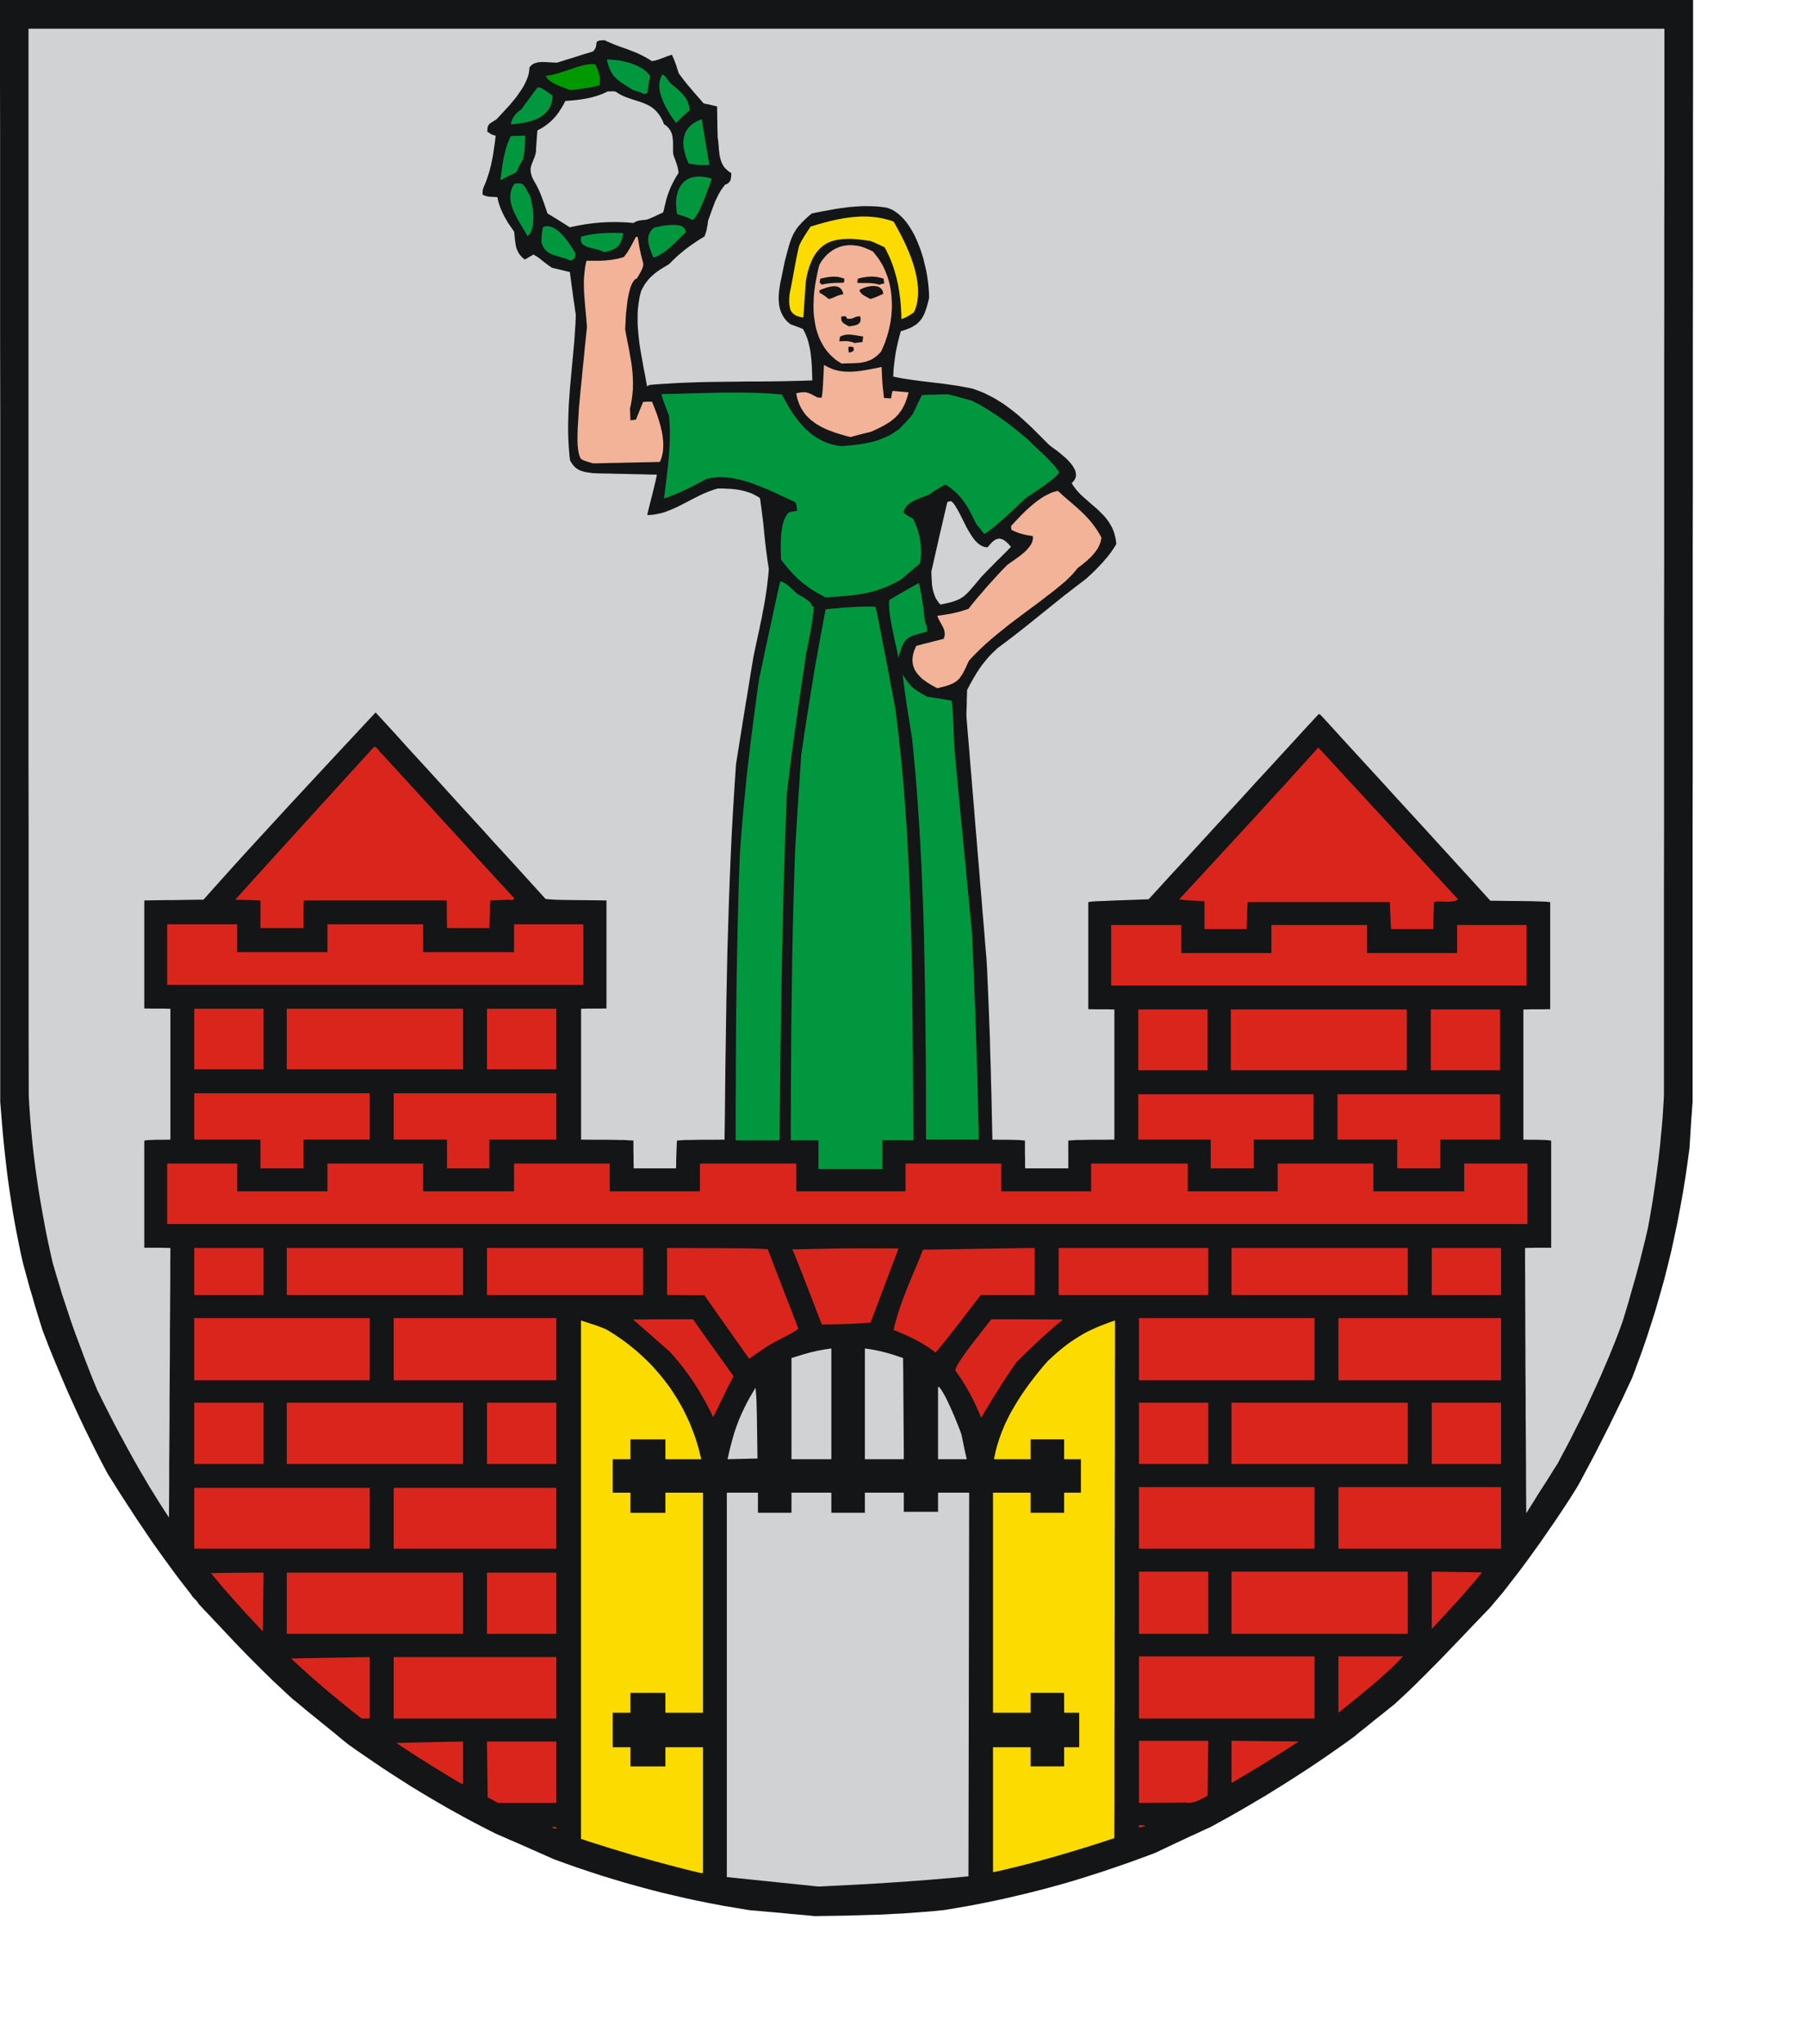 <?xml version="1.0" encoding="UTF-8"?>
<svg height="176.63mm" width="156.1mm" xmlns="http://www.w3.org/2000/svg">
	<path d="m263.451 625.581-2.699-.235-2.699-.235-2.66-.274-2.66-.235-2.699-.235-2.66-.235-2.66-.235-4.225-.704-4.185-.704-4.107-.782-4.107-.821-4.029-.861-4.029-.939-3.99-.939-3.951-1.017-3.912-1.056-3.912-1.095-3.912-1.173-3.873-1.173-3.912-1.291-3.873-1.291-3.873-1.369-3.873-1.408-2.386-1.056-2.386-1.056-2.386-1.056-2.386-1.056-2.386-1.056-2.386-1.017-2.386-1.056-2.347-1.017-3.247-1.643-3.168-1.643-3.168-1.682-3.129-1.721-3.09-1.721-3.051-1.76-3.051-1.799-3.012-1.799-3.012-1.838-2.934-1.878-2.934-1.878-2.934-1.917-2.895-1.956-2.856-1.956-2.856-1.956-2.816-1.995-2.269-1.838-2.269-1.878-2.269-1.838-2.269-1.838-2.269-1.838-2.269-1.838-2.23-1.878-2.269-1.838-2.151-1.956-2.073-1.956-2.073-1.917-1.995-1.956-1.956-1.917-1.956-1.956-1.917-1.917-1.878-1.917-1.878-1.956-1.838-1.917-1.838-1.956-1.838-1.956-1.838-1.956-1.838-1.956-1.878-1.956-1.838-1.995-.196-.313-.235-.391-.352-.391-.391-.391-.391-.391-.352-.391-.274-.352-.156-.313-1.917-2.464-1.917-2.464-1.838-2.464-1.799-2.464-1.799-2.464-1.76-2.464-1.721-2.425-1.682-2.464-1.643-2.464-1.682-2.464-1.604-2.464-1.604-2.464-1.604-2.464-1.565-2.464-1.565-2.503-1.565-2.464-1.565-2.934-1.526-2.934-1.486-2.934-1.447-2.934-1.447-2.934-1.408-2.973-1.369-2.934-1.33-2.934-1.33-2.934-1.291-2.973-1.252-2.934-1.252-2.973-1.213-2.934-1.213-2.973-1.134-2.934-1.134-2.973-1.408-4.537-1.056-3.481-.782-2.738-.665-2.19-.548-1.917-.509-1.878-.587-2.151-.704-2.582-.782-3.403-.704-3.403-.665-3.364-.626-3.325-.587-3.325-.509-3.286-.509-3.286-.469-3.286-.43-3.247-.391-3.286-.352-3.247-.352-3.286-.313-3.247-.274-3.286-.274-3.325-.274-3.325v-22.492-22.492-22.492-22.531-22.492-22.492-22.492-22.531-22.492-22.492l-.039-22.492v-22.492-22.492-22.492l-.039-22.492v-22.492h34.579 34.54 34.579 34.54 34.579 34.579 34.54 34.579 34.579 34.579 34.579 34.579 34.54 34.579 34.579 34.579v22.492l-.039 22.492v22.492 22.492l-.039 22.492v22.492 22.492l-.039 22.492v22.531 22.492 22.492l-.039 22.492v22.531 22.492 22.492 22.492l-.156 1.878-.117 1.878-.156 1.878-.117 1.917-.117 1.878-.117 1.878-.117 1.878-.117 1.917-.665 4.889-.704 4.85-.782 4.772-.861 4.772-.9 4.733-.978 4.694-1.017 4.694-1.134 4.655-1.173 4.655-1.291 4.616-.665 2.308-.665 2.308-.704 2.347-.743 2.308-.743 2.308-.743 2.308-.782 2.308-.821 2.347-.821 2.308-.861 2.308-.861 2.347-.9 2.347-1.056 2.23-1.056 2.269-1.056 2.269-1.095 2.23-1.095 2.269-1.095 2.23-1.095 2.269-1.134 2.23-1.134 2.23-1.134 2.23-1.134 2.23-1.173 2.23-1.174 2.19-1.173 2.19-1.173 2.23-1.213 2.151-1.408 2.23-1.408 2.23-1.447 2.19-1.447 2.19-1.447 2.151-1.486 2.151-1.486 2.151-1.486 2.151-1.526 2.151-1.526 2.112-1.526 2.112-1.565 2.112-1.565 2.073-1.604 2.073-1.604 2.073-1.604 2.073-4.381 5.163-2.073 2.151-1.995 2.073-1.956 2.034-1.878 1.995-1.878 1.956-1.878 1.956-1.799 1.878-1.838 1.917-1.838 1.878-1.878 1.878-1.878 1.917-1.917 1.878-1.956 1.956-2.034 1.956-2.112 1.956-2.191 2.034-1.682 1.33-1.643 1.33-1.682 1.33-1.682 1.33-1.643 1.369-1.682 1.33-1.682 1.33-1.643 1.369-2.895 2.073-2.895 2.034-2.856 1.995-2.856 1.956-2.856 1.917-2.895 1.878-2.856 1.838-2.895 1.838-2.895 1.799-2.895 1.799-2.934 1.721-2.973 1.76-2.973 1.721-2.973 1.682-3.051 1.682-3.051 1.682-2.269 1.017-2.23 1.056-2.269 1.017-2.23 1.056-2.269 1.056-2.23 1.056-2.23 1.056-2.23 1.056-4.342 1.643-4.342 1.565-4.303 1.486-4.264 1.447-4.264 1.369-4.225 1.33-4.264 1.252-4.264 1.173-4.264 1.134-4.264 1.056-4.303 1.017-4.342.978-4.381.9-4.381.861-4.459.782-4.498.743-2.66.274-2.66.235-2.66.196-2.66.196-2.66.196-2.621.117-2.66.156-2.621.117-2.66.078-2.621.078-2.621.078-2.621.078-2.621.039-2.621.039-2.621.039-2.621.039z" fill="#131516"/>
	<path d="m226.368 611.186-2.464-.626-2.503-.626-2.503-.665-2.464-.665-2.503-.665-2.464-.704-2.464-.665-2.464-.704-2.425-.743-2.464-.743-2.386-.704-2.425-.782-2.386-.743-2.347-.743-2.308-.782v-10.6-10.6-10.561-10.6-10.6-10.561-10.6-10.561-10.6-10.561-10.6-10.561-10.6-10.561-10.561-10.6l1.995.665 1.526.508 1.134.352.9.313.704.274.626.235.665.274.821.352 1.408.861 1.408.9 1.369.939 1.369.939 1.33 1.017 1.291 1.017 1.291 1.056 1.252 1.095 1.213 1.134 1.213 1.134 1.173 1.173 1.134 1.213 1.095 1.252 1.095 1.291 1.056 1.291 1.017 1.33.978 1.33.939 1.408.9 1.408.9 1.447.821 1.447.821 1.486.743 1.526.743 1.526.704 1.565.626 1.604.626 1.604.548 1.604.548 1.682.469 1.643.43 1.721.43 1.721h-1.486-1.447-1.486-1.447-1.486-1.447-1.486-1.447v-.821-.821-.821-.821-.821-.782-.821-.782h-1.447-1.408-1.447-1.447-1.408-1.408-1.447-1.408v.782.821.782.821.821.821.821.821h-1.447-1.447-1.447-1.447v1.33 1.369 1.369 1.369 1.369 1.369 1.369 1.369h1.447 1.447 1.447 1.447v.821.821.821.821.821.821.821.821h1.408 1.447 1.408 1.408 1.447 1.447 1.408 1.447v-.821-.821-.821-.821-.821-.821-.821-.821h1.526 1.526 1.526 1.526 1.526 1.526 1.565 1.565v4.498 4.498 4.459 4.498 4.498 4.498 4.498 4.498 4.459 4.498 4.498 4.498 4.498 4.498 4.498 4.498h-1.565-1.565-1.526-1.526-1.526-1.526-1.526-1.526v-.821-.821-.821-.821-.782-.821-.782-.821h-1.447-1.408-1.447-1.447-1.408-1.408-1.447-1.408v.821.782.821.782.821.821.821.821h-1.447-1.447-1.447-1.447v1.408 1.408 1.408 1.408 1.408 1.408 1.408 1.408h1.447 1.447 1.447 1.447v.743.782.782.782.782.782.782.821h1.408 1.447 1.408 1.408 1.447 1.447 1.408 1.447v-.821-.782-.782-.782-.782-.782-.782-.743h1.526 1.526 1.526 1.526 1.526 1.526 1.565 1.565v2.543 2.582 2.543 2.582 2.582 2.543 2.582 2.543 2.582 2.582 2.543 2.582 2.582 2.582 2.582 2.543h-.43-.352z" fill="#fcdb00"/>
	<path d="m324.395 608.995v-2.582-2.543-2.543-2.582-2.543-2.543-2.582-2.543-2.543-2.543-2.582-2.543-2.543-2.543-2.543h1.526 1.526 1.526 1.526 1.565 1.526 1.526 1.565v.743.782.782.782.782.782.782.821h1.369 1.33 1.369 1.369 1.369 1.369 1.369 1.408v-.821-.782-.782-.782-.782-.782-.782-.743h1.213 1.252 1.213 1.252v-1.408-1.408-1.408-1.408-1.408-1.408-1.408-1.408h-1.252-1.213-1.252-1.213v-.821-.821-.821-.821-.782-.821-.782-.821h-1.408-1.369-1.369-1.369-1.369-1.369-1.33-1.369v.821.782.821.782.821.821.821.821h-1.565-1.526-1.526-1.565-1.526-1.526-1.526-1.526v-4.498-4.498-4.498-4.498-4.498-4.498-4.498-4.459-4.498-4.498-4.498-4.498-4.498-4.459-4.498-4.498h1.526 1.526 1.526 1.526 1.565 1.526 1.526 1.565v.821.821.821.821.821.821.821.821h1.369 1.33 1.369 1.369 1.369 1.369 1.369 1.408v-.821-.821-.821-.821-.821-.821-.821-.821h1.33 1.369 1.369 1.408v-1.369-1.369-1.369-1.369-1.369-1.369-1.369-1.33h-1.408-1.369-1.369-1.33v-.821-.821-.821-.821-.821-.782-.821-.782h-1.408-1.369-1.369-1.369-1.369-1.369-1.33-1.369v.782.821.782.821.821.821.821.821h-1.486-1.486-1.526-1.486-1.486-1.486-1.486-1.526l.235-1.173.235-1.134.274-1.134.313-1.095.352-1.134.352-1.095.391-1.095.391-1.095.469-1.056.43-1.095.509-1.056.509-1.056.509-1.056.548-1.017.587-1.017.587-1.017 1.213-1.995 1.291-1.995 1.33-1.917 1.369-1.878 1.408-1.838 1.447-1.799 1.447-1.76 1.486-1.682 1.33-1.213 1.291-1.173 1.252-1.056 1.252-1.017 1.213-.939 1.252-.9 1.252-.821 1.252-.782 1.291-.782 1.291-.704 1.369-.665 1.447-.665 1.486-.626 1.526-.587 1.643-.626 1.721-.587v10.561l-.039 10.561v10.561 10.561l-.039 10.561v10.6l-.039 10.561v10.561 10.561l-.039 10.561v10.561 10.6l-.039 10.561v10.561 10.561l-.039 10.6-2.503.821-2.503.821-2.464.782-2.503.782-2.464.743-2.464.743-2.503.743-2.464.704-2.464.704-2.464.665-2.464.665-2.464.626-2.464.626-2.464.587-2.464.587-2.503.548z" fill="#fcdb00"/>
	<g fill="#00973f">
		<path d="m293.062 212.673-.548-2.425-.548-2.582-.548-2.66-.235-1.33-.235-1.252-.196-1.252-.156-1.213-.117-1.134-.039-1.056v-.939l.078-.861 1.174-.704 1.213-.704 1.213-.704 1.213-.704 1.213-.704 1.213-.665 1.213-.704 1.213-.665.313 1.447.313 1.486.274 1.486.235 1.526.235 1.565.196 1.643.196 1.643.196 1.721.196.587.313.821.117.469.078.508.039.509-.039.509-2.308.587-1.799.548-.743.235-.665.313-.548.313-.509.391-.196.196-.235.235-.196.235-.196.235-.352.626-.313.665-.313.782-.313.939-.352 1.056-.352 1.173z"/>
		<path d="m267.363 380.676v-1.173-1.173-1.173-1.173-1.173-1.173-1.173h-1.134-1.134-1.134-1.134-1.134-1.134-1.134-1.095v-5.946l.039-5.985v-5.946l.039-5.946.039-5.946.039-5.946.078-5.946.078-5.946.078-5.907.078-5.907.117-5.907.117-5.867.156-5.867.156-5.828.196-5.828.196-5.828.117-1.956.117-1.956.117-1.956.117-1.956.117-1.956.117-1.956.117-1.956.156-1.956.117-1.956.117-1.956.156-1.956.117-1.956.117-1.917.156-1.956.117-1.956.117-1.956.469-3.051.43-3.051.469-3.012.469-3.012.469-3.012.469-3.012.469-2.973.509-3.012.469-2.973.509-2.934.548-2.973.509-2.934.548-2.934.548-2.934.548-2.934.548-2.895 1.878-.196 1.917-.156 1.956-.196 1.995-.117 2.034-.117 2.073-.078 2.151-.039 2.191.039.039.117.078.156.078.235.117.352.117.548.196.782.196 1.056.274 1.408.352 1.76.43 2.19.509 2.66.626 3.168.704 3.794.861 4.381.939 5.046 1.095 5.789.548 4.342.509 4.381.469 4.381.469 4.381.391 4.381.391 4.381.313 4.381.313 4.381.313 4.381.235 4.381.235 4.381.235 4.381.352 8.762.274 8.801.235 8.801.156 8.801.117 8.84.078 8.84.078 8.84.039 8.879.078 8.879.039 8.879h-1.291-1.252-1.291-1.252-1.291-1.252-1.252-1.252v1.173 1.173 1.173 1.173 1.173 1.173 1.173 1.173h-2.621-2.621-2.582-2.621-2.621-2.582-2.621-2.621z"/>
		<path d="m240.333 366.516v-5.985l.039-5.946v-5.907l.039-5.907.039-5.907.039-5.907.078-5.867.078-5.907.117-5.867.117-5.867.117-5.867.156-5.867.156-5.828.196-5.867.235-5.867.274-3.599.274-3.599.313-3.599.313-3.56.352-3.56.352-3.52.352-3.52.391-3.52.43-3.52.391-3.481.469-3.481.43-3.52.469-3.481.469-3.52.469-3.481.509-3.52.43-1.995.43-1.995.43-1.995.391-1.995.43-1.995.43-1.995.43-1.956.43-1.995.43-1.995.43-1.995.43-1.995.43-1.956.43-1.995.43-1.995.43-1.956.469-1.995.352.078.352.117.313.156.352.156.704.469.704.548 1.408 1.252 1.447 1.369 1.095.626 1.526.9.352.274.391.274.352.274.313.313.274.313.235.313.156.352.117.352h.235.235l-.039.939-.039.939-.117.978-.117.978-.274 1.956-.313 1.995-.391 1.995-.391 2.034-.43 1.995-.391 2.034-.704 4.968-.665 4.342-.548 3.833-.509 3.403-.43 2.973-.352 2.66-.352 2.386-.313 2.19-.274 2.034-.274 1.995-.274 1.995-.274 2.073-.274 2.19-.274 2.386-.352 2.66-.352 3.012-.274 7.041-.274 7.041-.196 7.041-.235 7.041-.196 7.08-.156 7.08-.156 7.08-.156 7.08-.117 7.119-.117 7.08-.117 7.119-.117 7.119-.078 7.158-.078 7.119-.078 7.158-.078 7.158h-1.799-1.799-1.76-1.799-1.799-1.76-1.799-1.799z"/>
		<path d="m302.49 364.013v-8.253l-.039-8.214-.078-8.214-.078-8.214-.117-8.214-.156-8.214-.156-8.175-.235-8.175-.313-8.175-.352-8.175-.43-8.136-.235-4.068-.274-4.068-.274-4.029-.313-4.068-.313-4.068-.352-4.029-.391-4.029-.391-4.068-.704-4.303-.509-3.325-.43-2.582-.313-2.151-.274-1.917-.274-1.917-.274-2.19-.352-2.699.9 1.33.782 1.095.391.469.352.469.391.391.391.352.43.391.43.313.509.352.548.391 1.291.743 1.565.9 1.017.156.978.156 1.017.156.978.156 1.017.156 1.017.196 1.017.156 1.017.196.117 1.173.117 1.017.078 1.056.078 1.291.078 1.643.117 2.23.117 2.934.156 3.872.352 3.794.352 3.794.352 3.755.352 3.794.352 3.794.352 3.794.391 3.794.352 3.755.352 3.794.391 3.794.352 3.794.352 3.794.391 3.794.352 3.794.352 3.794.391 3.794.156 4.185.196 4.185.196 4.225.156 4.185.156 4.185.156 4.185.156 4.185.156 4.225.117 4.225.117 4.185.117 4.264.117 4.225.117 4.225.078 4.264.117 4.303.078 4.264h-2.191-2.151-2.151-2.151-2.151-2.112-2.151-2.151z"/>
		<path d="m268.419 194.445-1.213-.665-1.134-.665-1.095-.704-.978-.665-.939-.704-.9-.704-.861-.704-.821-.743-.782-.782-.782-.782-.743-.821-.782-.9-.743-.9-.743-.939-.782-1.017-.039-1.838-.039-2.073v-1.056l.039-1.095.039-1.056.078-1.095.117-1.056.156-1.056.196-1.017.274-.939.156-.43.156-.469.196-.391.196-.43.235-.352.235-.391.274-.313.313-.313.626-.156.665-.156.665-.117.704-.117-.039-.548-.039-.43-.039-.391-.039-.352-.196-.587-.196-.508-1.682-.782-1.721-.782-1.76-.821-1.799-.821-1.799-.782-1.838-.782-1.878-.743-1.838-.704-.939-.313-.939-.274-.939-.274-.939-.235-.939-.235-.939-.156-.939-.196-.9-.117-.939-.078-.9-.039-.939-.039-.9.039-.9.078-.9.117-.861.156-.9.196-1.682.9-1.721.9-1.76.9-1.76.861-1.76.821-1.76.743-1.721.665-1.721.626.469-3.599.43-3.481.391-3.442.313-3.364.117-1.682.117-1.643.039-1.643.039-1.682v-1.643l-.039-1.643-.117-1.643-.117-1.643-.704-1.838-.509-1.369-.391-1.017-.274-.782-.196-.587-.156-.469-.078-.469-.117-.509 2.425-.039 2.386-.039 2.464-.078 2.425-.078 2.464-.039 2.425-.078 2.464-.039 2.464-.078h2.464 2.503 2.464l2.464.039 2.464.078 2.503.117 2.464.196 2.464.196.743 1.408.782 1.408.821 1.408.861 1.408.939 1.369 1.017 1.33.509.665.548.626.587.626.548.626.626.587.626.548.626.548.665.508.665.509.704.469.743.43.743.43.782.352.782.352.821.313.861.274.9.235.9.196.9.156.978.078 2.543-.235 2.425-.274 1.173-.156 1.174-.196 1.173-.235 1.134-.235 1.134-.313 1.134-.352 1.134-.43 1.134-.469 1.134-.548 1.095-.626 1.134-.743 1.134-.782 1.173-1.213 1.095-1.134.548-.626.548-.587.548-.665.548-.704.352-.782.391-.782.352-.782.352-.782.391-.782.391-.743.352-.782.391-.743 1.095-.039 1.095-.039h1.056l1.095-.039 1.095-.039 1.056-.039h1.095l1.095-.039.939.274.939.235.978.274.939.274.978.274.939.235.978.274.978.274 1.213.626 1.213.626 1.173.704 1.173.665 1.134.743 1.134.743 1.134.743 1.134.782 2.269 1.643 2.269 1.76 2.269 1.838 2.308 1.917.978 1.017 1.213 1.173 1.369 1.291 1.486 1.369 1.447 1.447 1.369 1.447.626.704.587.743.509.704.43.665-.078.196-.156.196-.156.235-.196.235-.509.548-.626.548-.743.587-.782.626-.861.665-.9.626-1.799 1.252-1.682 1.134-1.408.939-.978.665-1.017.939-1.604 1.526-2.034 1.917-2.23 2.034-1.134.978-1.095.978-1.056.861-.939.821-.861.626-.743.509-.313.196-.235.156-.235.078h-.156l-.665-.821-.626-.821-.665-.782-.626-.821-1.095-2.269-1.017-1.956-.548-.939-.509-.861-.548-.782-.548-.782-.548-.743-.626-.704-.626-.665-.704-.665-.743-.626-.743-.626-.861-.626-.9-.587-2.191 1.252-1.291.743-.9.626-1.017.743-1.33.509-1.33.469-.626.274-.626.235-.587.274-.587.274-.548.313-.509.313-.469.391-.469.43-.391.469-.352.508-.274.587-.274.665.548.469.665.469.391.274.43.235.509.274.587.313.391.782.391.861.352.861.313.861.274.861.235.9.235.939.156.9.156.939.117.939.039.978.039.939-.039.978-.039.978-.117.978-.156.978-.782.665-.782.626-.782.665-.782.665-.782.665-.782.704-.782.665-.782.665-1.643.861-1.565.782-1.526.704-1.486.548-1.447.508-1.408.43-1.408.352-1.408.313-1.447.235-1.447.235-1.486.156-1.526.156-3.247.274-3.56.235z"/>
	</g>
	<path d="m305.032 224.173-1.095-.626-1.017-.626-.978-.704-.43-.313-.43-.352-.391-.391-.352-.352-.352-.391-.313-.391-.313-.391-.235-.391-.274-.43-.196-.43-.156-.43-.156-.469-.117-.469-.078-.469-.039-.508-.039-.509.039-.509.078-.548.078-.548.117-.548.196-.587.196-.587.274-.626.274-.626 1.134-.274 1.095-.313 1.134-.274 1.095-.274 1.134-.313 1.095-.274 1.095-.274 1.134-.274.117-.274.078-.235.078-.274.078-.274.039-.509-.039-.508-.078-.469-.117-.509-.196-.469-.235-.469-.469-.9-.509-.9-.235-.469-.235-.43-.156-.43-.156-.43 1.174-.156 1.213-.196 1.213-.196 1.291-.235 1.291-.313 1.291-.313 1.33-.43 1.369-.43 1.486-1.878 1.526-1.838 1.565-1.799 1.565-1.838 1.604-1.76 1.604-1.76 1.643-1.76 1.643-1.682 1.174-.861 1.369-.939.704-.509.743-.548.743-.587.704-.587.665-.587.587-.665.274-.313.274-.313.235-.352.235-.313.196-.352.156-.352.156-.352.078-.352.078-.352.039-.391v-.352l-.039-.391-1.095-.156-.978-.156-.939-.235-.861-.235-.782-.235-.782-.313-.743-.313-.782-.391-.039-.313-.078-.313v-.313l-.039-.274 1.486-1.604 1.643-1.721.9-.9.9-.9.978-.861.978-.861.978-.821 1.056-.782 1.017-.704 1.056-.665.548-.274.548-.274.548-.274.509-.235.548-.196.548-.156.548-.156.548-.117 1.917 1.76 1.956 1.682 1.917 1.643 1.878 1.721.9.861.9.939.861.939.821 1.017.821 1.056.782 1.134.743 1.213.704 1.252-.039.43-.078.391-.078.391-.117.391-.274.743-.352.743-.391.704-.469.665-.509.665-.548.626-.548.626-.626.548-.587.587-.665.548-1.252 1.017-1.252.939-.743.939-.665.782-.939.978-1.643 1.604-1.956 1.643-1.995 1.604-2.034 1.565-2.034 1.565-2.034 1.526-2.073 1.526-2.034 1.526-2.073 1.565-2.034 1.526-1.995 1.604-1.995 1.604-1.956 1.643-1.917 1.682-1.838 1.721-.9.9-.9.9-.861.9-.861.939-.548 1.173-.469 1.056-.469.939-.43.821-.43.704-.43.626-.43.587-.509.469-.509.43-.587.352-.665.352-.743.313-.861.313-.939.274-1.095.274-1.213.313z" fill="#f2b398"/>
	<path d="m191.867 150.792-1.017-.352-.313-.117-.274-.156-.274-.156-.274-.235-.156-.313-.156-.352-.156-.391-.117-.43-.196-.9-.117-.978-.117-1.056-.039-1.134v-1.134-1.173l.078-2.386.156-2.23.117-2.034.078-1.643.313-3.364.313-3.364.352-3.364.313-3.364.352-3.325.313-3.364.352-3.325.352-3.325-.235-2.934-.274-2.855-.235-2.738-.196-2.699-.039-1.33-.039-1.291v-1.33l.078-1.291.117-1.291.156-1.291.196-1.291.313-1.33h1.526 1.526 1.526l1.486-.078.743-.078.782-.078.743-.078.782-.156.782-.117.782-.196.782-.196.782-.274.469-.626.391-.509.352-.509.352-.587.391-.665.509-.9.626-1.213.821-1.526h.235.313l.313 1.643.196 1.291.196 1.017.196.9.156.821.235.9.274 1.017.313 1.291-.078.587-.156.587-.235.548-.274.587-.626 1.134-.743 1.252-.274.117-.274.156-.274.235-.235.313-.235.352-.235.391-.196.43-.196.469-.196.548-.156.548-.156.587-.156.587-.274 1.291-.235 1.369-.156 1.369-.156 1.369-.156 1.369-.078 1.291-.117 2.23-.078 1.643.587 3.168.626 3.129.274 1.565.274 1.526.274 1.565.196 1.565.156 1.565.117 1.604.039 1.604v1.643l-.039.821-.078.821-.078.861-.117.821-.117.861-.156.9-.156.861-.235.9.039.939.039.978.039.978.039 1.017.43-.078.469-.039.43-.078.469-.039.587-1.486.587-1.447.587-1.447.587-1.408.704-.039.704-.039h.743.743l.821 2.034.861 2.269.391 1.213.391 1.291.352 1.291.313 1.291.274 1.33.156 1.33.078.665.039.665v.665.665l-.039.665-.039.626-.078.626-.156.626-.117.626-.196.626-.235.587-.235.587-2.738.078-2.777.039-2.738.078-2.699.039-2.738.078-2.738.039-2.738.078-2.699.039z" fill="#f2b398"/>
	<path d="m276.203 142.343-1.565-.469-1.565-.469-1.486-.548-.743-.274-.704-.274-.665-.313-.704-.352-.665-.313-.626-.391-.626-.352-.587-.391-.587-.43-.587-.43-.509-.469-.509-.469-.509-.508-.469-.548-.43-.548-.391-.587-.391-.626-.352-.626-.313-.665-.274-.704-.274-.743-.235-.743-.156-.821-.156-.821 1.134-.235.9-.117h.391.352l.313.039.352.039.313.117.352.117.391.156.391.156.939.508 1.173.626h.313.313l.313.039.313.039.156-.704.078-.665.078-.704.078-.861.078-1.173.078-1.643.117-2.19.117-2.855.548.352.548.274.548.274.548.235.548.235.548.196.548.156.587.156.548.117.548.078.587.078.548.078 1.134.039h1.173l1.173-.078 1.173-.117 1.213-.156 1.213-.196 2.503-.469 2.621-.548.078 2.034.078 1.604.078 1.252.078 1.017.078.939.117.9.117 1.095.156 1.33h.509l.587.039.587.039.587.078.117-.665.117-.626.117-.626.196-.587 1.291.117 1.291.117 1.291.117 1.33.117-.352 1.33-.43 1.252-.196.587-.235.548-.235.508-.274.509-.235.469-.274.469-.313.469-.313.391-.313.43-.313.391-.352.352-.352.391-.782.665-.821.665-.9.587-.939.587-1.056.587-1.095.548-1.213.587-1.252.548-.861.235-.861.196-.821.196-.861.235-.821.196-.861.235-.821.235-.821.196z" fill="#f2b398"/>
	<path d="m273.934 118.13-.978-.665-.861-.743-.821-.782-.743-.821-.704-.861-.626-.9-.548-.939-.509-.939-.469-.978-.391-1.017-.352-1.056-.313-1.056-.235-1.095-.196-1.095-.156-1.134-.156-1.095-.078-1.134-.039-1.134v-1.173l.039-1.134.039-1.134.078-1.134.117-1.134.156-1.134.156-1.095.196-1.095.196-1.056.43-2.112.509-1.995.352-.587.352-.587.391-.548.43-.509.391-.469.43-.469.469-.43.469-.391.469-.352.509-.352.509-.313.509-.274.509-.235.548-.235.587-.196.548-.156.587-.117.587-.078.587-.078.587-.039h.626l.626.039.626.078.626.078.626.117.665.156.626.196.665.235.626.274.665.274.665.313.665.352.665.821.665.821.626.861.548.9.548.9.469.939.43.939.391.978.391 1.017.313 1.017.274 1.017.235 1.056.196 1.056.156 1.056.117 1.095.078 1.095.039 1.095.039 1.095-.039 1.095-.078 1.095-.078 1.134-.156 1.095-.156 1.095-.235 1.095-.235 1.095-.274 1.056-.313 1.095-.352 1.056-.352 1.017-.43 1.056-.43 1.017-.469.978-.743.743-.704.665-.704.508-.704.469-.743.352-.743.274-.743.235-.743.156-.782.156-.821.078-.821.039-.821.039-1.799.039-1.956.078z" fill="#f2b398"/>
	<path d="m294.431 102.562c-.236-6.375-1.276-12.8-3.898-18.656-.514-1.057-.97-2.219-1.599-3.175-1.533-.647-3.017-1.461-4.575-2.018-4.087-.61-8.354-1.183-12.392.015-3.286.922-5.725 3.687-6.956 6.784-.882 2.05-1.437 4.24-1.759 6.44-.28 3.915-.558 7.83-.819 11.746-1.689-.183-3.615-.832-4.231-2.584-.511-1.605-.441-3.352-.28-5.008 1.142-5.225 1.837-10.547 3.108-15.741.957-2.28 2.429-4.281 3.75-6.356 5.911-1.815 12.005-3.426 18.239-3.286 3.027.102 6.058.602 8.908 1.643 2.425 4.231 4.659 8.595 6.212 13.229 1.401 4.311 2.358 8.97 1.419 13.482-.241 1.01-.525 2.073-1.029 2.962-1.249.91-2.584 1.718-4.059 2.206-.013-.561-.026-1.121-.039-1.682z" fill="#fcdb00"/>
	<path d="m277.22 114.727c-.026-.292-.055-.584-.078-.876 0-.138 0-.276 0-.414.077-.055.148-.121.237-.158.055-.034.116-.05.179-.064.077-.025.16-.009.239-.013.163.024.327.052.489.081.192.051.384.102.576.154.001.173-.002.346.002.519.025.166.051.332.077.498-.183.142-.364.288-.555.419-.039.029-.077.06-.127.067-.124.035-.246.079-.372.107-.196.037-.393.074-.589.11-.026-.143-.052-.287-.078-.43z" fill="#131516"/>
	<path d="m278.746 111.871c-.441-.147-.879-.313-1.344-.367-.352-.072-.711-.09-1.069-.1-.721.022-1.442.047-2.163.076.06-.256.094-.515.124-.776.062-.233.091-.471.11-.711.289-.123.568-.271.853-.4.299-.074.592-.177.895-.232.413-.036.826-.09 1.242-.072.286-.004.571-.005.853.045.829.098 1.655.231 2.473.398.422.075.849.12 1.272.183-.064.297-.099.597-.117.9-.064.297-.099.597-.117.9-.887.098-1.774.201-2.66.313-.117-.052-.235-.104-.352-.156z" fill="#131516"/>
	<path d="m276.594 106.2c-.355-.218-.722-.42-1.06-.664-.147-.127-.301-.248-.404-.415-.136-.147-.176-.347-.257-.525-.032-.352-.056-.704-.078-1.056.103-.081.197-.179.332-.202.159-.064.336-.02.504-.033h.651c.177.248.328.512.469.782.275.037.552.045.829.039.341.019.672-.078.997-.167.265-.096.518-.22.769-.346.318-.117.637-.244.979-.271.215-.037.433-.043.651-.037.072.32.157.641.193.967-.019.22-.03.441-.099.652-.043.145-.123.279-.197.41-.089.12-.16.259-.299.331-.215.15-.418.32-.663.421-.381.172-.8.233-1.207.315-.46.078-.921.142-1.385.187-.124-.038-.238-.128-.358-.186-.122-.068-.244-.135-.366-.203z" fill="#131516"/>
	<path d="m270.296 97.32c-.411-.341-.827-.679-1.287-.954-.319-.198-.616-.433-.964-.582-.098-.049-.195-.098-.293-.146-.023-.261-.047-.522-.078-.782.444-.199.88-.418 1.345-.564.576-.205 1.15-.422 1.748-.551.62-.147 1.256-.228 1.892-.251.291.045.589.065.876.129.167.087.355.126.52.211.217.148.45.275.621.479.132.117.245.25.319.411.144.228.257.471.335.729.083.212.125.436.167.659-.457.076-.915.16-1.357.299-.593.218-1.182.446-1.749.725-.478.208-.962.417-1.477.515-.114.066-.195-.04-.286-.096-.111-.077-.222-.154-.333-.231z" fill="#131516"/>
	<path d="m283.753 97.359c-.409-.225-.83-.429-1.231-.667-.253-.182-.503-.37-.777-.518-.347-.259-.62-.6-.83-.977-.08-.154-.111-.325-.096-.498.265-.173.546-.315.838-.438.296-.143.595-.276.912-.367.477-.161.972-.259 1.467-.346.307-.061.613-.122.927-.125.323-.029.647.01.969.038.273.033.546.065.806.157.358.073.65.305.932.523.118.07.229.147.289.274.123.199.275.385.38.591.078.314.16.627.226.944-1.012.474-2.023.952-3.067 1.352-.378.145-.773.244-1.158.369-.196-.104-.391-.209-.587-.313z" fill="#131516"/>
	<path d="m268.106 92.626c-.117-.117-.235-.235-.352-.352.061-.229.092-.464.127-.698.063-.179.089-.366.108-.554.917-.21 1.836-.418 2.767-.553.524-.035 1.047-.099 1.571-.112.465-.011.927.048 1.39.082.481.122.975.192 1.445.355.22.068.434.152.651.227-.006.329.025.666-.058.986-.031.15-.153.24-.255.344-.605-.004-1.209-.002-1.813.033-.513.02-1.027-.021-1.538.046-.704.058-1.407.125-2.105.231-.413.063-.829.108-1.231.227-.118.03-.237.059-.355.089-.117-.117-.235-.235-.352-.352z" fill="#131516"/>
	<path d="m286.725 92.822c-.537-.133-1.084-.224-1.634-.286-.851-.083-1.706-.116-2.561-.105-.608-.005-1.217.01-1.824-.008-.223-.024-.447-.047-.67-.07.013-.27.085-.53.129-.796.013-.182.06-.358.106-.534.555-.151 1.112-.289 1.677-.397.427-.08.858-.147 1.289-.199.503-.034 1.006-.088 1.509-.105.547.044 1.097.068 1.642.125.664.147 1.34.252 1.982.485.085.055.268.03.278.146.023.35.133.686.143 1.038.014.16.058.315.086.472-.538.088-1.069.206-1.588.375-.124.035-.248-.062-.373-.081-.064-.02-.127-.039-.191-.059z" fill="#131516"/>
	<g fill="#d1d2d4">
		<path d="m282.54 474.358c0-11.304 0-22.609 0-33.913 3.171.378 6.285 1.125 9.332 2.068 1.051.347 2.099.703 3.146 1.062.066 3.697.071 7.396.093 11.093.039 2.904.021 5.809.064 8.714.05 3.391.031 6.782.078 10.173v3.072c-4.238 0-8.475 0-12.713 0 0-.756 0-1.512 0-2.269z"/>
		<path d="m306.675 196.87-.43-.626-.43-.626-.313-.665-.274-.704-.235-.704-.196-.704-.156-.704-.117-.704-.078-.704-.039-.743-.039-.665-.078-1.369-.039-1.291.665-2.855.626-2.816.665-2.855.626-2.855.665-2.816.665-2.855.665-2.855.665-2.816.274-.078.313-.039.313-.078.352-.039.313.274.313.313.313.391.313.43.587.978.626 1.095 1.252 2.464 1.291 2.582.704 1.252.743 1.213.391.587.391.548.391.508.43.469.43.43.43.391.469.313.469.313.469.196.509.196.509.078.548.039.509-.626.469-.548.469-.469.469-.43.469-.313.43-.235.235-.078.196-.039.235-.078h.196.235.235l.196.078.235.039.469.196.469.313.509.352.509.469.548.587.548.626-1.173 1.213-1.213 1.213-1.213 1.213-1.213 1.173-1.173 1.213-1.213 1.213-1.213 1.252-1.173 1.213-1.838 2.19-1.486 1.76-.665.743-.626.665-.626.587-.626.548-.665.43-.704.43-.782.352-.861.313-.939.313-1.056.274-1.213.274-1.369.274z"/>
		<path d="m265.798 616.036c-9.453-.976-18.906-1.959-28.36-2.934 0-41.854 0-83.708 0-125.562h10.17v6.571h10.953c0-2.19 0-4.381 0-6.571h13.026v6.571h10.953c0-2.19 0-4.381 0-6.571h12.713v6.259h11.187c0-2.086 0-4.172 0-6.259h10.17c-.097 41.776-.178 83.552-.235 125.327-16.295 1.579-32.653 2.584-49.001 3.333-.526-.055-1.051-.11-1.577-.164z"/>
		<path d="m53.512 493.095-1.643-2.582-1.604-2.582-1.604-2.582-1.526-2.621-1.526-2.582-1.486-2.621-1.447-2.582-1.447-2.621-1.408-2.621-1.408-2.582-1.369-2.621-1.33-2.582-1.33-2.621-1.291-2.582-1.291-2.621-1.095-2.621-1.056-2.621-1.017-2.621-1.017-2.621-.978-2.621-.978-2.621-.978-2.582-.939-2.621-.9-2.621-.861-2.621-.861-2.621-.861-2.582-.782-2.621-.782-2.582-.782-2.621-.743-2.582-.782-3.442-.743-3.442-.704-3.442-.626-3.403-.626-3.403-.587-3.403-.548-3.364-.509-3.403-.469-3.364-.43-3.403-.391-3.364-.352-3.403-.313-3.403-.274-3.403-.235-3.403-.196-3.403-.039-21.788v-21.788-21.788-21.788l-.039-21.788v-21.788-21.788-21.788-21.748-21.788-21.788-21.788-21.748-21.788-21.788-21.748h33.406 33.406 33.367 33.406 33.406 33.406 33.406 33.406 33.406 33.406 33.406 33.406 33.406 33.367 33.406 33.406v21.748 21.788l-.039 21.788v21.748l-.039 21.788v21.788 21.788 21.748l-.039 21.788v21.788 21.788 21.788l-.039 21.788v21.788 21.788 21.788l-.156 2.699-.156 2.699-.196 2.699-.235 2.699-.274 2.699-.235 2.66-.313 2.699-.313 2.699-.352 2.66-.352 2.699-.391 2.699-.391 2.699-.43 2.738-.469 2.699-.469 2.777-.509 2.738-.43 1.878-.43 1.838-.469 1.878-.469 1.878-.469 1.878-.469 1.917-.509 1.878-.509 1.917-.548 1.917-.548 1.917-.548 1.917-.548 1.956-.548 1.917-.587 1.917-.587 1.956-.587 1.917-1.095 3.012-1.134 2.973-1.173 2.934-1.213 2.973-1.252 2.895-1.252 2.934-1.291 2.895-1.33 2.895-1.33 2.895-1.369 2.895-1.408 2.855-1.447 2.855-1.447 2.895-1.486 2.855-1.526 2.855-1.526 2.895-1.291 1.995-1.252 2.034-1.291 2.034-1.291 1.995-1.291 2.034-1.252 2.034-1.291 2.034-1.252 1.995-.039-5.398-.039-5.437v-5.398l-.039-5.437-.039-5.437-.039-5.398v-5.437l-.039-5.398-.039-5.437v-5.398l-.039-5.398v-5.437l-.039-5.398v-5.437l-.039-5.398v-5.398l1.056-.039h1.056l1.056-.039h1.056 1.056 1.056 1.095 1.095v-2.19-2.19-2.19-2.19-2.19-2.19-2.19-2.19-2.19-2.19-2.19-2.19-2.151-2.19-2.19-2.19l-.548-.078-.509-.039-.548-.078h-.704l-1.017-.039-1.408-.039h-1.878l-2.464-.039v-2.66-2.66-2.66-2.66-2.66-2.66-2.66-2.66-2.66-2.66-2.66-2.621-2.66-2.66-2.66-2.66h1.095l1.056-.039h1.095 1.095 1.095 1.095l1.095-.039h1.134v-2.19-2.19-2.19-2.19-2.19-2.19-2.19-2.19-2.19-2.151-2.19-2.19-2.191-2.19-2.19-2.151l-.665-.078-.665-.078-.978-.039-1.486-.039-2.269-.078-3.208-.039-4.42-.039-5.868-.078-3.481-3.833-3.442-3.794-3.481-3.794-3.481-3.833-3.481-3.794-3.442-3.794-3.481-3.794-3.481-3.794-3.481-3.794-3.442-3.794-3.481-3.794-3.481-3.794-3.481-3.794-3.481-3.794-3.442-3.794-3.481-3.794-.313-.117-.235-.039-3.481 3.755-3.481 3.794-3.442 3.755-3.481 3.794-3.481 3.794-3.481 3.755-3.442 3.794-3.481 3.794-3.481 3.755-3.481 3.794-3.442 3.755-3.481 3.794-3.481 3.794-3.481 3.755-3.442 3.794-3.481 3.794-6.22.235-4.655.156-3.364.156-2.308.078-1.447.078-.861.078-.509.078-.352.078v2.151 2.19 2.19 2.191 2.19 2.19 2.151 2.19 2.19 2.19 2.19 2.19 2.19 2.19 2.19 2.19h1.056l1.056.039h1.056 1.095 1.056 1.056l1.095.039h1.056v2.66 2.66 2.66 2.66 2.621 2.66 2.66 2.66 2.66 2.66 2.66 2.66 2.66 2.66 2.66 2.66l-4.107.039h-3.168l-2.308.039-1.682.039h-1.213l-.9.078-.821.039-.861.078v1.134 1.095 1.134 1.134 1.134 1.134 1.173 1.134h-1.76-1.76-1.76-1.76-1.76-1.76-1.76-1.76l-.039-1.134v-1.173-1.134l-.039-1.134v-1.134-1.134-1.095-1.134l-.626-.078-.587-.039-.665-.078h-.861l-1.173-.039-1.604-.039h-2.23l-2.895-.039-.078-3.716-.078-3.716-.078-3.755-.078-3.716-.117-3.716-.078-3.716-.117-3.716-.117-3.716-.078-3.716-.156-3.677-.117-3.677-.156-3.638-.156-3.638-.156-3.638-.156-3.599-.196-3.56-.43-4.968-.391-4.968-.43-4.968-.391-4.968-.43-4.968-.391-4.968-.43-4.968-.391-4.929-.43-4.968-.391-4.968-.43-4.968-.391-4.968-.43-4.929-.391-4.968-.43-4.968-.391-4.929v-1.095l.039-1.095.039-1.056.039-1.095v-1.095l.039-1.056.039-1.056.039-1.056 1.095-2.073 1.056-1.878.548-.9.509-.861.548-.821.548-.821.587-.821.626-.782.626-.782.665-.782.704-.782.782-.782.821-.782.861-.821 1.799-1.33 1.799-1.369 1.799-1.369 1.799-1.408 1.799-1.408 1.799-1.447 1.799-1.447 1.799-1.447 1.799-1.447 1.799-1.447 1.799-1.447 1.799-1.447 1.838-1.408 1.799-1.408 1.799-1.369 1.799-1.369 1.408-1.291 1.408-1.33 1.369-1.408 1.33-1.408.626-.743.626-.704.587-.743.587-.743.548-.782.509-.743.469-.743.469-.782-.117-.939-.156-.939-.196-.861-.235-.821-.274-.821-.313-.743-.391-.743-.391-.665-.391-.665-.469-.626-.469-.626-.509-.587-.509-.548-.548-.548-.548-.548-.548-.548-2.308-1.995-2.308-2.034-.587-.508-.548-.548-.509-.548-.509-.548-.469-.587-.469-.626-.43-.626-.391-.665.43-.391.352-.43.274-.43.196-.43.117-.469.039-.43-.039-.469-.078-.469-.117-.469-.196-.469-.235-.43-.274-.469-.313-.469-.352-.469-.352-.43-.43-.469-.861-.861-.939-.821-.939-.782-.9-.743-1.682-1.213-1.134-.9-2.973-2.973-2.856-2.855-1.447-1.33-1.408-1.291-1.408-1.252-1.447-1.173-1.486-1.134-1.486-1.095-.782-.509-.782-.508-.782-.469-.821-.509-.821-.43-.821-.43-.861-.43-.861-.43-.9-.391-.939-.352-.939-.352-.939-.352-1.682-.352-1.643-.313-1.682-.313-1.643-.235-3.325-.469-3.325-.391-3.286-.391-3.247-.43-1.565-.235-1.604-.235-1.565-.313-1.526-.313.078-1.995.196-1.917.235-1.878.274-1.878.352-1.799.391-1.799.469-1.799.469-1.76 1.213-.352 1.056-.391.978-.391.821-.469.391-.235.391-.235.313-.235.313-.274.313-.274.274-.313.274-.274.235-.313.469-.665.391-.743.352-.743.313-.861.313-.9.274-.978.274-1.056.274-1.095v-.939l-.039-.978-.078-1.017-.078-1.056-.117-1.056-.156-1.095-.156-1.095-.196-1.134-.235-1.134-.274-1.134-.274-1.134-.274-1.173-.352-1.134-.352-1.134-.391-1.095-.43-1.095-.43-1.095-.469-1.017-.469-1.056-.548-.978-.548-.939-.587-.939-.587-.861-.626-.821-.665-.782-.704-.704-.704-.665-.743-.587-.782-.548-.782-.469-.861-.352-.821-.313-1.643-.235-1.565-.156-1.604-.078-1.526-.039h-1.565l-1.526.078-1.526.117-1.526.117-1.486.196-1.486.196-1.526.235-1.486.274-3.051.548-3.051.626-1.134.939-.978.9-.9.861-.743.821-.704.782-.587.782-.509.821-.469.821-.391.861-.391.939-.352.978-.313 1.056-.665 2.386-.743 2.816-.509 2.543-.548 2.699-.313 1.369-.235 1.369-.196 1.408-.117 1.369-.039.704v.665l.039.665.039.665.078.665.117.626.156.665.196.626.235.587.274.587.313.587.352.548.43.548.469.548.548.469.587.508.978.352 1.056.391 1.056.391 1.017.43.509.939.43.939.391.978.313.978.274 1.017.235 1.017.196 1.017.156 1.017.117 1.056.117 1.095.078 1.056.078 1.134.078 2.23.078 2.308-3.364.117-3.403.078-3.403.078-3.364.039-3.364.039h-3.364l-3.364.039-3.364.039-3.325.039-3.325.039-3.325.078-3.286.117-3.286.117-3.247.196-3.247.196-3.247.274-.352.235-.352.235-.352-1.917-.352-1.956-.391-1.956-.352-1.995-.352-1.956-.352-1.995-.313-1.995-.235-1.995-.196-1.956-.156-1.995-.039-.978v-.978-.939-.978l.039-.978.078-.939.117-.939.117-.939.156-.939.156-.939.235-.939.235-.9.391-.821.43-.743.43-.743.469-.626.469-.626.509-.587.548-.548.548-.509.587-.509.587-.469.626-.43.665-.469 1.408-.861 1.486-.9 1.369-1.369 1.369-1.291 1.369-1.173 1.369-1.095 1.408-1.056 1.486-1.017 1.526-1.017 1.682-1.017.235-.704.235-.704.196-.665.117-.665.235-1.252.117-1.095.587-1.604.548-1.565.587-1.604.587-1.526.352-.743.352-.743.352-.704.391-.704.391-.704.469-.665.469-.626.469-.626.352-.117.313-.156.274-.156.235-.196.196-.235.196-.196.117-.235.117-.274.117-.509.078-.587.039-.587v-.587l-.43-.235-.391-.274-.352-.274-.313-.274-.313-.313-.274-.274-.274-.313-.196-.352-.235-.313-.156-.352-.156-.352-.156-.352-.235-.743-.196-.743-.156-.782-.078-.782-.117-.821-.039-.821-.078-.821-.078-.821-.078-.821-.156-.782v-1.291l-.039-1.252-.039-1.252v-1.252l-.039-1.252v-1.291l-.039-1.252v-1.252l-1.095-.274-1.134-.274-1.095-.235-1.095-.235-1.838-2.112-1.447-1.643-1.056-1.291-.861-.978-.704-.9-.665-.821-.704-.939-.861-1.173-.352-1.095-.274-.821-.196-.704-.235-.587-.196-.548-.235-.626-.313-.704-.391-.939-.9.274-.9.313-.9.352-.861.313-.821.313-.821.235-.391.117-.352.078-.352.039h-.352l-.9-.587-.939-.548-.939-.509-.978-.469-.978-.469-.978-.391-1.017-.391-.978-.391-1.995-.704-1.956-.704-.939-.391-.939-.391-.9-.391-.861-.43h-.782l-.587.039-.469.078-.313.117-.274.117-.156.156-.078.196-.078.235-.039.509-.117.665-.117.352-.196.352-.274.43-.352.391-1.486.469-1.447.43-1.486.469-1.447.469-1.486.469-1.447.43-1.447.469-1.486.469-1.291-.039-1.33-.078-1.33-.078h-1.252l-.587.039-.587.078-.548.156-.509.156-.235.117-.235.117-.235.156-.196.156-.196.196-.196.196-.196.235-.156.235v.548l-.078.548-.078.548-.117.587-.156.548-.196.548-.235.587-.235.548-.274.587-.274.548-.313.587-.352.548-.743 1.134-.782 1.134-.821 1.095-.9 1.056-.861 1.056-.939 1.017-1.76 1.917-1.643 1.76-.782.469-.626.391-.509.313-.391.352-.156.156-.156.235-.117.235-.078.274-.078.313-.039.352-.039.391v.509l.469.313.587.391.313.196.43.156.43.156.509.117-.274 2.19-.313 2.151-.313 2.151-.43 2.151-.235 1.056-.274 1.056-.274 1.095-.352 1.056-.352 1.095-.391 1.095-.469 1.095-.469 1.134-.078.469-.039.469-.039.469v.469l.509.274.509.196.509.117.587.117 1.252.078 1.486.078.156.743.156.743.235.704.235.704.235.704.313.704.313.704.313.665.352.704.391.665.391.704.43.704.939 1.369 1.017 1.447.117 1.134.117 1.213.078.587.078.626.078.587.117.626.156.587.235.587.235.548.313.587.391.548.43.509.548.509.587.469.704-.391.704-.43.704-.391.704-.43.587.352.665.391.704.509.743.587.782.626.821.626.861.626.861.587.743.196.743.156.704.196.743.156.743.196.704.156.743.196.743.156.235 1.721.235 1.76.235 1.721.235 1.76.235 1.76.274 1.76.235 1.76.274 1.76-.117 2.895-.196 2.934-.196 2.973-.274 2.934-.274 2.973-.274 2.934-.274 2.973-.274 2.973-.235 3.012-.196 2.973-.117 3.012-.078 2.973v1.526 1.486l.039 1.486.078 1.526.078 1.486.117 1.486.117 1.526.196 1.486.352.548.313.508.352.469.352.391.352.352.391.313.391.274.43.235.43.196.469.156.509.156.548.156 1.213.196 1.408.196 2.582.078 2.621.039 2.621.078 2.582.039 2.621.078 2.621.039 2.582.078 2.621.039-.391 1.878-.469 2.034-.509 2.073-.509 1.995-.469 1.838-.391 1.565-.274 1.173-.117.665.743-.039.782-.039.743-.117.743-.117.704-.156.743-.156.704-.196.743-.235 1.408-.548 1.408-.587 1.408-.665 1.408-.704 2.777-1.447 2.856-1.447 1.447-.665 1.447-.587.743-.274.743-.274.743-.235.743-.196h1.643l1.721.078.861.039.9.078.861.117.9.117.9.196.9.196.861.274.9.274.861.352.821.43.821.43.821.548.391 2.738.352 2.777.352 2.855.274 2.855.313 2.973.352 2.973.391 2.973.469 3.051-.156 1.799-.196 1.76-.196 1.76-.235 1.76-.274 1.76-.274 1.76-.313 1.76-.352 1.76-.313 1.76-.391 1.76-.352 1.799-.391 1.76-.391 1.838-.391 1.799-.391 1.838-.391 1.838-.352 2.19-.391 2.23-.352 2.19-.352 2.19-.352 2.19-.352 2.19-.391 2.19-.352 2.23-.352 2.19-.352 2.19-.352 2.19-.352 2.19-.352 2.23-.352 2.19-.352 2.19-.352 2.19-.509 7.628-.469 7.628-.43 7.628-.352 7.628-.313 7.628-.274 7.628-.235 7.667-.235 7.628-.156 7.667-.156 7.667-.117 7.706-.117 7.667-.117 7.706-.078 7.745-.078 7.706-.117 7.745-4.303.039h-3.286l-2.386.039-1.76.039h-1.213l-.939.078-.782.039-.861.078-.078 1.134-.039 1.095-.039 1.134-.039 1.134-.039 1.134-.039 1.134v1.173l-.039 1.134h-1.721-1.76-1.721-1.721-1.721-1.721-1.76-1.721v-1.134l-.039-1.173v-1.134-1.134l-.039-1.134v-1.134-1.095-1.134l-.978-.078-.9-.039-1.056-.078h-1.369l-1.917-.039-2.621-.039h-3.56l-4.694-.039v-2.66-2.699-2.66-2.699-2.66-2.66-2.699-2.66-2.66-2.66-2.699-2.66-2.66-2.66-2.66-2.699h1.017l1.017-.039h1.056 1.017 1.017 1.056l1.056-.039h1.056v-2.19-2.23-2.19-2.23-2.19-2.23-2.19-2.23-2.19-2.23-2.19-2.19-2.23-2.19-2.19-2.19l-5.555-.078-4.185-.039-3.09-.039-2.191-.039-1.604-.039-1.173-.078-1.017-.078-1.056-.078-3.481-3.833-3.442-3.794-3.481-3.833-3.481-3.794-3.481-3.794-3.442-3.833-3.481-3.794-3.481-3.794-3.481-3.833-3.442-3.794-3.481-3.833-3.481-3.794-3.481-3.794-3.442-3.833-3.481-3.794-3.481-3.794-3.521 3.755-3.521 3.794-3.56 3.794-3.521 3.794-3.56 3.833-3.521 3.794-3.56 3.833-3.56 3.833-3.521 3.833-3.521 3.833-3.521 3.833-3.521 3.833-3.481 3.833-3.481 3.872-3.442 3.833-3.442 3.872h-2.425l-2.425.039-2.425.039-2.425.039h-2.386l-2.425.039-2.386.039-2.425.039v2.19 2.19 2.19 2.23 2.19 2.19 2.23 2.19 2.23 2.19 2.23 2.19 2.23 2.19 2.23 2.19h1.056l1.056.039h1.056 1.095 1.056 1.056l1.095.039h1.056v2.699 2.66 2.66 2.66 2.66 2.699 2.66 2.66 2.66 2.699 2.66 2.66 2.699 2.66 2.699 2.66l-2.308.039h-1.76l-1.33.039-.939.039h-.665l-.548.078-.469.039-.509.078v2.19 2.19 2.19 2.151 2.19 2.19 2.19 2.19 2.19 2.19 2.19 2.19 2.19 2.19 2.19 2.19h1.056 1.056 1.056 1.095 1.056l1.056.039h1.095l1.056.039-.039 5.476v5.515l-.039 5.515-.039 5.476-.039 5.515v5.476l-.039 5.515-.039 5.515-.039 5.515v5.476l-.039 5.515-.039 5.515-.039 5.515v5.515l-.039 5.476-.039 5.515z"/>
		<path d="m238.064 474.867c.544-2.483 1.213-4.936 1.968-7.363.861-2.583 1.868-5.12 3.081-7.559 1.079-2.308 2.382-4.5 3.713-6.67.169 1.979.351 3.958.349 5.946.128 3.591.115 7.184.196 10.776.028 2.132.054 4.264.081 6.396-1.676.053-3.354.044-5.03.121-1.583.05-3.167.039-4.749.114.13-.587.261-1.173.391-1.76z"/>
		<path d="m258.561 443.574c2.832-.891 5.668-1.807 8.582-2.398 1.474-.287 2.951-.561 4.444-.731v36.182h-13.026c0-11.018 0-22.035 0-33.053z"/>
		<path d="m306.44 473.654c0-6.897 0-13.795 0-20.692.458.008.689.526.949.839 1.049 1.538 1.867 3.217 2.641 4.907 1.32 2.834 2.528 5.722 3.638 8.645.27.705.527 1.414.622 2.167.286 1.42.613 2.831.88 4.255.219.951.439 1.902.658 2.853-3.129 0-6.259 0-9.388 0 0-.991 0-1.982 0-2.973z"/>
		<path d="m185.218 73.655c-2.113-1.338-4.229-2.668-6.376-3.951-1.21-3.613-2.347-7.299-4.362-10.562-.96-1.656-1.601-3.702-.753-5.544.562-1.652 1.537-3.217 1.391-5.022.162-1.992.249-3.989.438-5.98 3.144-1.514 5.833-3.917 7.606-6.93.576-.861 1.047-1.787 1.547-2.692 4.731-.303 9.59-.896 13.847-3.129 1.051.127 2.288-.352 3.124.46 3.157 2.115 7.104 2.428 10.405 4.225 2.334 1.281 3.97 3.544 4.817 6.033 1.721.95 2.775 2.786 2.865 4.733.232 1.742-.025 3.531.191 5.256.717 1.93 1.55 3.853 1.716 5.931-2.078 3.15-3.618 6.648-4.4 10.345-.294.845-.306 1.89-.727 2.617-1.776.745-3.492 1.713-5.305 2.316-1.451.163-3.067.143-4.276 1.072-6.965-.712-14.039-.193-20.849 1.408-.3-.196-.6-.391-.899-.587z"/>
	</g>
	<g fill="#da251d">
		<path d="m180.641 597.065c-.054-.042-.112-.081-.165-.125-.023-.023-.047-.047-.07-.07 0-.052 0-.104 0-.157h1.33v.548c-.261 0-.522 0-.782 0-.104-.065-.209-.13-.313-.196z"/>
		<path d="m372.078 596.517v-.352h.469.469.469.469v.117.196l-.469.117-.469.117-.469.117-.469.117z"/>
		<path d="m161.826 588.42c-.826-.459-1.667-.89-2.503-1.33-.088-3.602-.063-7.206-.146-10.808-.068-2.486-.029-4.973-.089-7.459h22.649v20.066c-6.35 0-12.7 0-19.05 0-.287-.156-.574-.313-.861-.469z"/>
		<path d="m372.078 586.347c0-5.92 0-11.839 0-17.759h22.649c-.073 5.985-.144 11.97-.235 17.954-2.306 1.197-4.476 2.732-7.206 2.204-5.07.026-10.139.078-15.208.143-0-.847-0-1.695-0-2.542z"/>
		<path d="m148.018 581.028c-4.14-2.51-8.281-5.022-12.342-7.659-2.083-1.333-4.164-2.671-6.199-4.076 2.862-.098 5.726-.109 8.588-.201 2.726-.029 5.45-.134 8.175-.162 1.674-.058 3.349-.086 5.025-.105v13.808c-.325.018-.646.022-.902-.211-.781-.464-1.563-.929-2.344-1.393z"/>
		<path d="m402.315 580.675c0-4.029 0-8.058 0-12.087 3.17.058 6.341.026 9.511.097 2.721.057 5.442.052 8.163.077 1.424.02 2.847.04 4.271.061-2.93 1.928-5.886 3.817-8.873 5.655-2.666 1.69-5.353 3.346-8.079 4.938-1.66 1-3.326 1.991-4.993 2.98 0-.574 0-1.147 0-1.721z"/>
		<path d="m115.081 558.927c-4.715-3.754-9.34-7.621-13.855-11.614-2.08-1.827-4.098-3.723-6.134-5.597 3.555-.095 7.111-.125 10.666-.208 3.229-.043 6.458-.126 9.688-.17 1.782-.052 3.564-.07 5.346-.091v20.066c-.887 0-1.773 0-2.66 0-1.017-.795-2.034-1.591-3.051-2.386z"/>
		<path d="m128.616 541.247h53.12v20.066h-53.12c0-6.689 0-13.378 0-20.066z"/>
		<path d="m372.078 558.81c0-5.933 0-11.865 0-17.798h57.345v20.301c-19.115 0-38.23 0-57.345 0 0-.834 0-1.669 0-2.503z"/>
		<path d="m437.247 557.128c0-5.372 0-10.744 0-16.116h21.084c-1.471 1.508-2.874 3.085-4.469 4.468-1.997 1.878-4.048 3.699-6.169 5.437-3.413 2.923-6.962 5.681-10.446 8.518 0-.769 0-1.539 0-2.308z"/>
		<path d="m93.685 513.67h57.58v19.988h-57.58c0-6.663 0-13.325 0-19.988z"/>
		<path d="m159.088 513.67h22.649v19.988h-22.649c0-6.663 0-13.325 0-19.988z"/>
		<path d="m372.078 531.116c0-5.92 0-11.839 0-17.759h22.649v20.301c-7.55 0-15.099 0-22.649 0 0-.848 0-1.695 0-2.543z"/>
		<path d="m402.315 531.116c0-5.92 0-11.839 0-17.759h57.58v20.301c-19.193 0-38.387 0-57.58 0 0-.848 0-1.695 0-2.543z"/>
		<path d="m467.718 529.747c0-5.463 0-10.926 0-16.39 3.55-.019 7.098.141 10.648.125 1.94.037 3.88.073 5.821.11-1.973 2.41-4.045 4.734-6.052 7.115-3.154 3.552-6.428 6.995-9.618 10.514-.266.291-.532.582-.799.873 0-.782 0-1.565 0-2.347z"/>
		<path d="m63.447 485.976h57.345v19.871h-57.345c0-6.624 0-13.247 0-19.871z"/>
		<path d="m128.616 485.976h53.12v19.871h-53.12c0-6.624 0-13.247 0-19.871z"/>
		<path d="m372.078 503.343c0-5.867 0-11.735 0-17.602h57.345v20.106c-19.115 0-38.23 0-57.345 0 0-.834 0-1.669 0-2.503z"/>
		<path d="m437.247 503.343c0-5.867 0-11.735 0-17.602h53.12v20.106c-17.707 0-35.414 0-53.12 0 0-.834 0-1.669 0-2.503z"/>
		<path d="m63.447 458.164h22.649v20.027h-22.649c0-6.676 0-13.352 0-20.027z"/>
		<path d="m93.685 458.164h57.58v20.027h-57.58c0-6.676 0-13.352 0-20.027z"/>
		<path d="m159.088 458.164h22.649v20.027h-22.649c0-6.676 0-13.352 0-20.027z"/>
		<path d="m372.078 475.688c0-5.841 0-11.683 0-17.524h22.649v20.027c-7.55 0-15.099 0-22.649 0 0-.834 0-1.669 0-2.503z"/>
		<path d="m402.315 475.688c0-5.841 0-11.683 0-17.524h57.58v20.027c-19.193 0-38.387 0-57.58 0 0-.834 0-1.669 0-2.503z"/>
		<path d="m467.718 475.688c0-5.841 0-11.683 0-17.524h22.649v20.027c-7.55 0-15.099 0-22.649 0 0-.834 0-1.669 0-2.503z"/>
		<path d="m319.662 460.981c-1.588-3.69-3.479-7.248-5.679-10.61-.6-.935-1.261-1.828-1.91-2.728.367-1.812 1.662-3.242 2.617-4.774 2.872-4.123 6.098-7.985 9.157-11.968 7.487-.023 14.974.028 22.46.078.852-.093 1.076.043.275.553-5.065 4.197-9.86 8.714-14.497 13.373-2.396 3.433-4.696 6.929-6.905 10.484-1.589 2.545-3.159 5.104-4.658 7.704-.287-.704-.574-1.408-.861-2.112z"/>
		<path d="m232.236 461.294c-2.131-4.254-4.546-8.366-7.311-12.241-1.899-2.63-3.947-5.156-6.127-7.554-3.414-3.018-6.846-6.017-10.273-9.02-.567-.504-1.144-.999-1.715-1.499 6.187-.029 12.373-.109 18.56-.078.604-.051 1.19-.069 1.424.597 2.371 3.383 4.784 6.737 7.184 10.099 1.877 2.646 3.815 5.248 5.652 7.923-2.262 4.177-4.188 8.524-6.344 12.754-.266.962-.5.213-.738-.326-.104-.218-.207-.436-.311-.654z"/>
		<path d="m63.447 430.51h57.345v20.34h-57.345c0-6.78 0-13.56 0-20.34z"/>
		<path d="m128.616 430.51h53.12v20.34h-53.12c0-6.78 0-13.56 0-20.34z"/>
		<path d="m372.078 448.307c0-5.933 0-11.865 0-17.798h57.345v20.34c-19.115 0-38.23 0-57.345 0 0-.848 0-1.695 0-2.543z"/>
		<path d="m437.247 448.307c0-5.933 0-11.865 0-17.798h53.12v20.34c-17.707 0-35.414 0-53.12 0 0-.848 0-1.695 0-2.543z"/>
		<path d="m242.876 441.188c-3.405-4.753-6.723-9.567-10.116-14.329-.879-1.261-1.757-2.521-2.636-3.782-4.068-.053-8.137-.025-12.204-.078 0-5.124 0-10.248 0-15.373 7.968.016 15.936.046 23.904.097 3.0.037 6.001.082 8.994.295 3.307 8.657 6.618 17.312 10.014 25.934-1.215 1.116-2.823 1.722-4.225 2.582-2.608 1.33-5.254 2.606-7.62 4.347-1.443.948-2.864 1.928-4.271 2.928-.613-.874-1.226-1.747-1.838-2.621z"/>
		<path d="m304.758 441.11c-3.906-2.869-8.326-4.946-12.83-6.689 1.581-7.368 4.687-14.27 7.548-21.203.736-1.658 1.375-3.355 2.035-5.044 9.458-.172 18.916-.322 28.375-.448 2.707-.072 5.414-.042 8.121-.1v15.373c-5.881 0-11.761 0-17.642 0-4.818 6.267-9.506 12.639-14.621 18.67-.178.26-.752-.497-.987-.56z"/>
		<path d="m265.407 424.681c-1.951-5.082-3.937-10.152-5.935-15.214-.217-.461-.41-.935-.676-1.371 4.379-.086 8.757-.229 13.137-.274 3.289-.058 6.578-.102 9.868-.078 3.911-.026 7.82.042 11.731.039-2.082 5.514-4.126 11.042-6.247 16.54-.95 2.56-1.923 5.111-2.867 7.672-4.838.379-9.686.595-14.539.608-.463-.092-1.199.217-1.482-.142-.997-2.594-1.993-5.187-2.99-7.781z"/>
		<path d="m63.447 407.627h22.649v15.373h-22.649c0-5.124 0-10.248 0-15.373z"/>
		<path d="m93.685 407.627h57.58v15.373h-57.58c0-5.124 0-10.248 0-15.373z"/>
		<path d="m159.088 407.627h51.008v15.373h-51.008c0-5.124 0-10.248 0-15.373z"/>
		<path d="m345.831 407.627h48.896v15.373h-48.896z"/>
		<path d="m402.315 407.627h57.58v15.373h-57.58c0-5.124 0-10.248 0-15.373z"/>
		<path d="m467.718 407.627h22.649v15.373h-22.649c0-5.124 0-10.248 0-15.373z"/>
		<path d="m54.607 397.339v-2.503-2.464-2.464-2.464-2.464-2.464-2.464h2.856 2.856 2.856 2.856 2.856 2.895 2.856 2.856v1.095 1.134 1.134 1.134 1.134 1.134 1.134 1.173h1.838 1.838 1.838 1.838 1.838 1.838 1.838 1.838 1.838 1.838 1.878 1.838 1.838 1.838 1.838 1.878v-1.173-1.134-1.134-1.134-1.134-1.134-1.134-1.095h1.917 1.956 1.956 1.956 1.956 1.917 1.956 1.956 1.956 1.956 1.956 1.956 1.956 1.956 1.956 1.995v1.095 1.134 1.134 1.134 1.134 1.134 1.134 1.173h1.838 1.838 1.838 1.878 1.838 1.838 1.878 1.838 1.878 1.838 1.878 1.838 1.878 1.838 1.878 1.878v-1.173-1.134-1.134-1.134-1.134-1.134-1.134-1.095h1.917 1.956 1.956 1.956 1.956 1.917 1.956 1.956 1.956 1.956 1.956 1.956 1.956 1.956 1.956 1.995v1.095 1.134 1.134 1.134 1.134 1.134 1.134 1.173h1.799 1.838 1.838 1.838 1.838 1.838 1.838 1.838 1.838 1.878 1.838 1.838 1.838 1.838 1.838 1.878v-1.173-1.134-1.134-1.134-1.134-1.134-1.134-1.095h1.956 1.956 1.956 1.956 1.995 1.956 1.956 1.956 1.995 1.956 1.956 1.995 1.956 1.956 1.995 1.995v1.095 1.134 1.134 1.134 1.134 1.134 1.134 1.173h2.191 2.23 2.23 2.23 2.23 2.23 2.23 2.23 2.23 2.23 2.23 2.23 2.269 2.23 2.23 2.23v-1.173-1.134-1.134-1.134-1.134-1.134-1.134-1.095h1.956 1.956 1.956 1.956 1.917 1.956 1.956 1.956 1.956 1.956 1.956 1.956 1.956 1.956 1.956 1.956v1.095 1.134 1.134 1.134 1.134 1.134 1.134 1.173h1.838 1.838 1.838 1.838 1.799 1.838 1.838 1.838 1.838 1.838 1.838 1.838 1.838 1.838 1.838 1.838v-1.173-1.134-1.134-1.134-1.134-1.134-1.134-1.095h1.995 1.956 1.956 1.956 1.995 1.956 1.995 1.956 1.995 1.956 1.995 1.956 1.995 1.956 1.995 1.956v1.095 1.134 1.134 1.134 1.134 1.134 1.134 1.173h1.838 1.838 1.838 1.838 1.799 1.838 1.838 1.838 1.838 1.838 1.838 1.838 1.838 1.838 1.838 1.838v-1.173-1.134-1.134-1.134-1.134-1.134-1.134-1.095h1.956 1.956 1.956 1.956 1.956 1.917 1.956 1.956 1.956 1.956 1.956 1.956 1.956 1.956 1.956 1.956v1.095 1.134 1.134 1.134 1.134 1.134 1.134 1.173h1.878 1.838 1.838 1.838 1.878 1.838 1.878 1.838 1.878 1.838 1.878 1.838 1.878 1.838 1.878 1.838v-1.173-1.134-1.134-1.134-1.134-1.134-1.134-1.095h2.582 2.582 2.582 2.582 2.582 2.582 2.582 2.582v2.464 2.464 2.464 2.464 2.464 2.464 2.503 2.464h-27.773-27.773-27.812-27.773-27.773-27.773-27.773-27.773-27.773-27.773-27.773-27.773-27.734-27.773-27.773-27.773z"/>
		<path d="m85.079 380.441c0-2.738 0-5.476 0-8.214-7.211 0-14.421 0-21.632 0 0-5.046 0-10.092 0-15.138h57.345v15.138c-7.211 0-14.421 0-21.632 0v9.388c-4.694 0-9.388 0-14.082 0 0-.391 0-.782 0-1.173z"/>
		<path d="m146.023 380.441c0-2.738 0-5.476 0-8.214-5.802 0-11.605 0-17.407 0 0-5.046 0-10.092 0-15.138h53.12v15.138c-7.289 0-14.577 0-21.866 0v9.388c-4.616 0-9.232 0-13.847 0 0-.391 0-.782 0-1.173z"/>
		<path d="m395.509 372.227c-7.889 0-15.777 0-23.666 0 0-4.942 0-9.883 0-14.825h57.267v14.825c-6.506 0-13.013 0-19.519 0v9.388c-4.694 0-9.388 0-14.082 0 0-3.129 0-6.259 0-9.388z"/>
		<path d="m456.453 372.227c-6.506 0-13.013 0-19.519 0 0-4.942 0-9.883 0-14.825h53.12v14.825c-6.506 0-13.013 0-19.519 0v9.388c-4.694 0-9.388 0-14.082 0 0-3.129 0-6.259 0-9.388z"/>
		<path d="m371.843 329.708h22.649v19.871c-7.55 0-15.099 0-22.649 0 0-6.624 0-13.247 0-19.871z"/>
		<path d="m402.081 329.708h57.502v19.871c-19.167 0-38.334 0-57.502 0 0-6.624 0-13.247 0-19.871z"/>
		<path d="m467.406 329.708h22.649v19.871c-7.55 0-15.099 0-22.649 0 0-6.624 0-13.247 0-19.871z"/>
		<path d="m63.447 346.802c0-5.776 0-11.552 0-17.328h22.649v19.793c-7.55 0-15.099 0-22.649 0 0-.821 0-1.643 0-2.464z"/>
		<path d="m93.685 346.802c0-5.776 0-11.552 0-17.328h57.58v19.793c-19.193 0-38.387 0-57.58 0 0-.821 0-1.643 0-2.464z"/>
		<path d="m159.088 346.802c0-5.776 0-11.552 0-17.328h22.649v19.793c-7.55 0-15.099 0-22.649 0 0-.821 0-1.643 0-2.464z"/>
		<path d="m363.003 319.42c0-5.763 0-11.526 0-17.289h22.883v9.153h29.455c0-3.051 0-6.102 0-9.153h31.254v9.153h29.416c0-3.051 0-6.102 0-9.153h22.649v19.793c-45.219 0-90.438 0-135.657 0 0-.834 0-1.669 0-2.503z"/>
		<path d="m54.607 319.186c0-5.763 0-11.526 0-17.289h22.883v9.075h29.494c0-3.025 0-6.05 0-9.075h31.254v9.075h29.69c0-3.025 0-6.05 0-9.075h22.649v19.793c-45.323 0-90.646 0-135.97 0 0-.834 0-1.669 0-2.503z"/>
		<path d="m393.475 302.327c0-2.66 0-5.32 0-7.98-2.77-.104-5.54-.197-8.293-.547 15.224-16.491 30.476-32.957 45.493-49.638 15.249 16.528 30.487 33.066 45.688 49.638-2.45 1.394-5.286.192-7.862.861-.194 2.929-.239 5.867-.313 8.801-4.59 0-9.179 0-13.769 0-.139-2.933-.312-5.865-.391-8.801-15.49 0-30.98 0-46.471 0-.173 2.93-.27 5.867-.313 8.801-4.59 0-9.179 0-13.769 0-0-.378-0-.756-0-1.135z"/>
		<path d="m85.079 302.014c0-2.634 0-5.268 0-7.901-2.751-.099-5.502-.184-8.254-.235 15.061-16.709 30.249-33.301 45.375-49.951 1.191.119 1.73 1.715 2.667 2.411 14.398 15.673 28.705 31.43 43.139 47.071-.087 1.044-2.112.209-2.973.548-1.617.047-3.234.072-4.85.156-.192 3.008-.239 6.024-.313 9.036-4.616 0-9.232 0-13.847 0-.023-3.012-.095-6.023-.078-9.036-15.568 0-31.137 0-46.705 0-.1 3.011-.078 6.023-.078 9.036-4.694 0-9.388 0-14.082 0 0-.378 0-.756 0-1.134z"/>
		<path d="m83.592 530.451c-4.616-4.915-9.144-9.919-13.442-15.116-.409-.503-.818-1.006-1.227-1.508 3.079-.057 6.157-.125 9.236-.129 2.645-.053 5.291-.016 7.936-.027-.058 2.828-.027 5.657-.099 8.485-.074 3.121-.039 6.244-.113 9.365-.007.452-.015.904-.022 1.356-.756-.808-1.512-1.617-2.269-2.425z"/>
	</g>
	<g fill="#00973f">
		<path d="m185.687 84.842-.743-.313-.743-.235-.743-.196-1.408-.43-1.369-.43-.626-.235-.587-.313-.274-.196-.274-.156-.274-.235-.235-.196-.235-.274-.235-.274-.196-.274-.196-.313-.196-.352-.156-.352-.156-.43-.156-.43.039-1.486.078-1.252.078-.587.078-.587.117-.587.156-.548.391-.156.391-.078.391-.039h.391l.352.039.391.078.391.117.352.117.391.196.352.196.352.235.391.235.704.587.665.665.665.704.665.782.626.782.587.821 1.095 1.643.939 1.486.039.587-.039.469-.039.196-.039.156-.078.156-.078.156-.196.235-.274.196-.352.235-.43.196z"/>
		<path d="m212.873 82.769-.509-1.369-.196-.665-.196-.665-.117-.626-.078-.665-.039-.626.039-.587.039-.313.078-.313.078-.274.117-.274.117-.274.156-.274.156-.274.196-.274.235-.274.235-.235.274-.235.313-.235.9-.196 1.369-.274.782-.156.861-.117.9-.078.9-.039h.861l.821.039.391.078.391.078.352.078.313.117.313.156.274.196.235.196.196.235.156.235.117.313.078.313.039.391-1.173 1.134-1.213 1.213-1.291 1.213-1.291 1.213-.665.587-.665.548-.704.509-.704.469-.704.43-.704.391-.704.313-.743.235z"/>
		<path d="m196.757 82.065-.626-.274-.665-.196-.704-.196-1.369-.313-1.291-.352-.587-.235-.509-.235-.235-.156-.235-.156-.196-.156-.156-.196-.156-.196-.117-.235-.078-.274-.078-.274v-.274-.352l.039-.352.078-.352.861-.235.861-.196.821-.156.821-.156 1.604-.196 1.604-.156 1.643-.078 1.721-.039h1.838l1.956.039-.117.743-.156.704-.196.626-.196.548-.235.509-.235.469-.313.391-.313.391-.391.313-.391.313-.469.235-.548.235-.548.235-.665.196-.704.156-.743.156z"/>
		<path d="m171.175 75.142-1.252-2.112-.626-1.056-.587-1.095-.548-1.095-.509-1.095-.196-.548-.196-.548-.156-.587-.156-.548-.117-.548-.078-.548-.039-.548-.039-.548.039-.548.039-.548.117-.548.156-.509.156-.548.235-.509.313-.548.352-.509.548-.078.509-.039h.391.352l.313.078.274.078.235.117.196.156.235.235.196.274.196.313.235.391.548.978.743 1.252.196.548.196.704.156.782.196.861.117.939.156.978.078.978.078 1.056v1.017l-.039.978-.117.939-.196.9-.117.43-.117.391-.156.391-.156.352-.235.313-.196.313-.274.274-.274.235z"/>
		<path d="m225.117 71.308-.939-.391-1.134-.391-1.838-.587-.156-.821-.078-.782-.078-.782-.039-.743v-.743l.039-.704.078-.665.078-.665.156-.626.156-.587.196-.587.235-.548.274-.509.274-.509.313-.43.352-.43.391-.391.43-.352.43-.313.469-.274.509-.235.509-.196.587-.156.587-.117.587-.078.665-.039h.626l.704.039.704.117.743.117.782.196.782.235-.469 1.369-.626 1.76-.743 1.995-.782 2.112-.469 1.017-.43 1.017-.43.939-.469.9-.469.782-.43.665-.235.313-.235.235-.235.235-.196.196z"/>
		<path d="m163.703 56.914.274-1.917.274-1.838.313-1.76.196-.861.235-.9.196-.861.274-.861.274-.861.352-.861.352-.861.391-.861 1.173-.078 1.173-.039 1.174-.039h1.213l-.039 1.447-.039 1.173-.039.9-.078.743-.039.704-.117.743-.117.861-.156 1.056-.821 1.369-.509.9-.391.821-.509 1.213-1.369.665-1.291.626-1.291.665-1.291.704z"/>
		<path d="m227.268 53.784-.782-.117-.782-.117-.743-.117-.509-1.213-.43-1.213-.196-.587-.156-.587-.117-.548-.117-.548-.078-.548-.078-.548-.039-.548v-.509-.509l.078-.509.039-.469.117-.469.117-.469.156-.43.156-.469.235-.391.235-.43.274-.391.313-.391.352-.352.352-.352.43-.352.43-.313.469-.313.509-.274.548-.274.587-.274.626-.235.274 1.878.313 1.878.313 1.878.313 1.878.313 1.838.313 1.878.313 1.878.313 1.878h-.9-.939-.939-.861z"/>
		<path d="m166.989 40.172.078-.391.117-.391.156-.391.156-.313.196-.352.196-.313.196-.274.469-.587.548-.509.587-.469.626-.469.665-.9.665-.939.665-.9.665-.9.665-.9.665-.9.665-.861.665-.9.274.039.274.039.274.078.274.078.587.313.587.352 1.291.861 1.291.9v.665l-.078.665-.117.626-.117.548-.196.548-.196.548-.274.469-.274.469-.313.43-.352.43-.352.391-.391.352-.43.313-.43.313-.469.313-.469.274-.509.235-.548.235-.509.196-.548.196-1.134.352-1.173.274-1.173.196-1.173.196-1.213.117-1.134.117z"/>
		<path d="m220.227 39.311-.626-.861-.626-.939-.587-.978-.587-1.017-.548-1.056-.509-1.056-.43-1.056-.196-.548-.196-.509-.156-.548-.117-.548-.117-.509-.078-.548-.039-.509-.039-.509v-.509l.039-.509.078-.509.117-.469.156-.469.156-.469.235-.469.274-.43.274.156.235.156.235.235.274.274.587.782.743 1.056.939.821 1.056.861.548.469.548.509.509.509.509.509.509.587.43.587.391.587.352.665.156.352.117.352.117.352.117.352.078.391.039.352.039.43.039.391-1.134 1.017-1.095 1.017-1.134 1.056-1.095 1.056z"/>
		<path d="m210.135 30.628-.156-.117-.235-.117-.274-.117-.939-.352-1.799-.548-2.073-1.291-1.643-1.095-.704-.509-.587-.469-.548-.509-.469-.469-.43-.509-.352-.548-.352-.587-.274-.626-.313-.704-.235-.782-.274-.861-.235-.978h.665l.821.039.861.078.939.078.978.156 1.056.196 1.017.274 1.056.274 1.056.352 1.017.391.978.469.9.469.43.274.391.313.391.313.391.313.313.313.313.352.313.352.235.391-.235 1.369-.235 1.33-.196 1.369-.196 1.408-.274.117-.313.117-.274.117-.313.117z"/>
	</g>
	<path d="m185.296 29.063-1.252-.469-1.291-.509-1.213-.548-.587-.274-.548-.313-.509-.313-.43-.352-.391-.352-.352-.391-.117-.196-.117-.196-.117-.196-.078-.196.9-.078.939-.196 1.017-.235 1.095-.274 2.23-.743 2.269-.743 1.134-.391 1.095-.352 1.056-.274 1.056-.274.939-.156.9-.117h.43.391l.391.039.352.039.313.821.352.743.274.743.235.782.117.43.039.391.078.43.039.469v.469.509l-.078.548-.039.548-1.33.274-1.017.235-.9.196-.861.156-.939.117-1.134.156-1.408.196-1.799.235z" fill="#090"/>
</svg>
